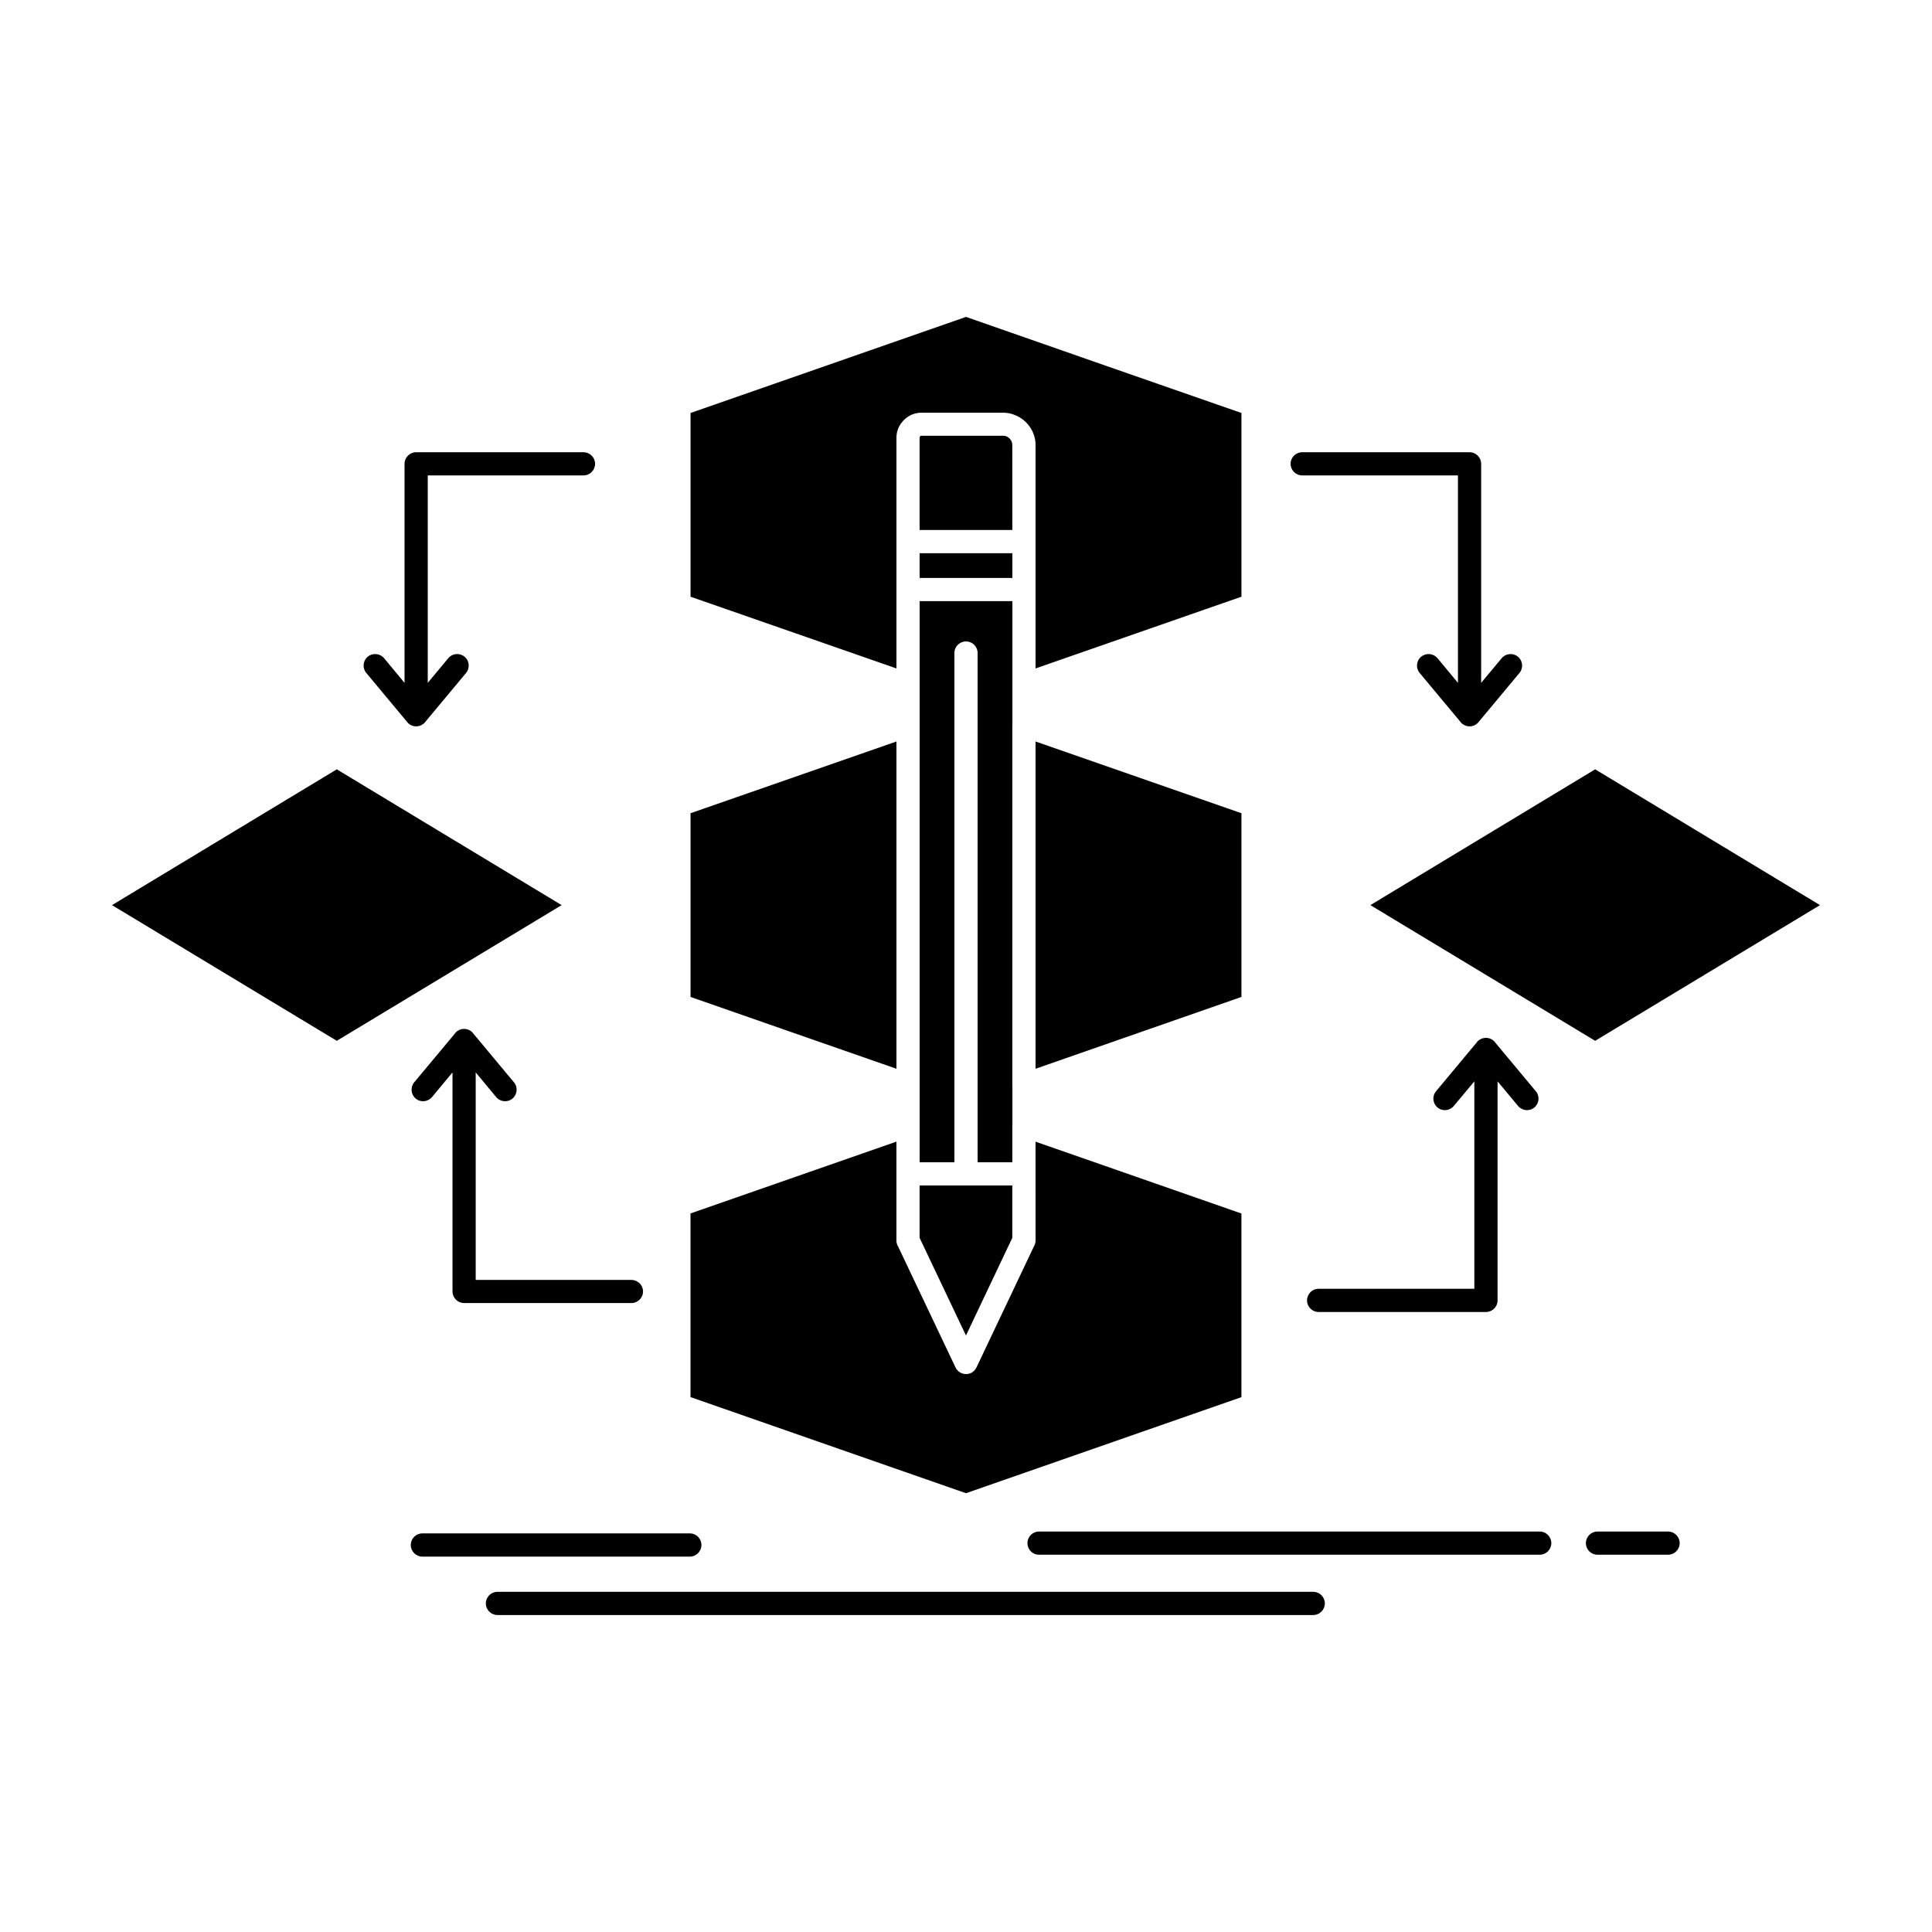 <?xml version="1.0" encoding="UTF-8"?>
<!-- Uploaded to: SVG Repo, www.svgrepo.com, Generator: SVG Repo Mixer Tools -->
<svg fill="#000000" width="800px" height="800px" version="1.1" viewBox="144 144 512 512" xmlns="http://www.w3.org/2000/svg">
 <path d="m264.43 366.71-31.176-18.832-59.57 35.988 59.57 35.961 59.586-35.961zm333.48 0-31.176-18.832-59.57 35.988 59.57 35.961 59.586-35.961zm-216.34 60.523v-86.73l-54.57 19.008v48.691zm36.863-86.73v86.73l54.559-19.031v-48.691zm-6.141-49.895h-24.586v6.551h24.586zm6.141-28.66v59.195l54.559-19.008v-48.691l-35.965-12.527-37.023-12.934-73.004 25.461v48.691l54.57 19.008v-61.492l0.012-0.074v-0.098l0.016-0.074v-0.074l0.012-0.102 0.023-0.148 0.016-0.102 0.035-0.223v-0.027l0.016-0.074 0.023-0.074 0.012-0.074 0.016-0.074v-0.023l0.047-0.148 0.027-0.074 0.023-0.078 0.027-0.074 0.023-0.078v-0.023l0.027-0.074 0.023-0.074 0.027-0.074 0.023-0.074 0.027-0.074 0.039-0.074 0.035-0.074 0.027-0.074 0.039-0.074 0.035-0.074 0.027-0.074 0.035-0.074 0.039-0.074 0.039-0.051v-0.023l0.039-0.051 0.035-0.074 0.039-0.074 0.051-0.074 0.039-0.051v-0.023l0.039-0.051 0.047-0.078 0.039-0.074 0.039-0.051 0.102-0.148 0.051-0.051 0.051-0.074 0.051-0.051 0.051-0.074 0.051-0.051 0.051-0.074 0.051-0.051 0.051-0.074 0.051-0.051 0.051-0.074 0.051-0.051 0.062-0.051 0.062-0.074 0.102-0.102 0.074-0.051 0.051-0.051v-0.023l0.125-0.102 0.051-0.051 0.074-0.051 0.051-0.051 0.074-0.051 0.051-0.051 0.074-0.051 0.051-0.051 0.074-0.051 0.062-0.051 0.062-0.027v-0.023l0.074-0.023v-0.023l0.062-0.023 0.062-0.051 0.074-0.051 0.074-0.023 0.062-0.051 0.062-0.027v-0.023l0.074-0.027 0.074-0.051 0.074-0.023 0.074-0.051 0.062-0.027 0.074-0.051 0.148-0.047v-0.023l0.074-0.027 0.062-0.023 0.086-0.023 0.074-0.023v-0.023l0.297-0.094 0.086-0.023 0.223-0.07 0.074-0.027 0.086-0.023h0.086l0.074-0.027 0.148-0.047h0.086l0.086-0.023h0.074v-0.023h0.172v-0.023h0.16l0.086-0.023h0.25v-0.023h21.969l0.539 0.023h0.234l0.062 0.023h0.203l0.211 0.051h0.098l0.289 0.051h0.023l0.488 0.125h0.012l0.477 0.125 0.027 0.023c1.312 0.426 2.488 1.148 3.453 2.102l0.074 0.074 0.125 0.148 0.148 0.148 0.078 0.074v0.023l0.051 0.074 0.074 0.078 0.074 0.074 0.051 0.074 0.074 0.102 0.051 0.074 0.074 0.074 0.051 0.074v0.023l0.062 0.074 0.176 0.25 0.164 0.273 0.051 0.074v0.023l0.051 0.074 0.051 0.102 0.102 0.176 0.051 0.102 0.102 0.199 0.039 0.074 0.035 0.102 0.051 0.102 0.117 0.305 0.074 0.199 0.062 0.199 0.078 0.203 0.023 0.102 0.051 0.199 0.051 0.227h0.012l0.016 0.102 0.023 0.098 0.027 0.102 0.074 0.426 0.051 0.449c0.004 0.215 0.016 0.465 0.016 0.715zm-6.93-1.777c-0.273-0.277-0.598-0.477-0.977-0.602h-0.047l-0.051-0.027h-0.027l-0.023-0.023h-0.129l-0.023-0.023h-0.141l-0.039-0.023h-21.922l-0.102 0.023-0.086 0.051-0.086 0.074-0.062 0.074-0.051 0.102-0.027 0.102-0.012 0.102v24.457h24.586l-0.016-22.484c0-0.25-0.023-0.473-0.086-0.699l-0.016-0.051-0.023-0.051-0.027-0.051v-0.023l-0.023-0.051-0.012-0.051-0.039-0.051-0.023-0.051v-0.023l-0.102-0.199-0.078-0.102-0.074-0.102-0.027-0.051-0.074-0.074v-0.027l-0.051-0.023-0.078-0.102zm-23.793 191.84h9.215v-134.95c0-1.703 1.375-3.074 3.078-3.074s3.074 1.375 3.074 3.074v134.95h9.203v-9.777l0.016-0.148v-10.379l-0.016-0.176v-95.363l0.016-0.051v-32.812h-24.586zm30.723 20.859v0.051l-0.012 0.051v0.023l-0.012 0.051v0.078l-0.012 0.051-0.016 0.023v0.102l-0.012 0.051-0.012 0.023v0.051l-0.027 0.023v0.051l-0.012 0.051-0.012 0.023-0.023 0.102-0.016 0.023-0.012 0.051-0.023 0.023-0.016 0.051-0.012 0.051-0.023 0.027-0.016 0.051-0.012 0.023-0.023 0.051-15.355 32.359c-0.301 0.625-0.801 1.152-1.473 1.477-1.527 0.699-3.352 0.051-4.078-1.477l-15.254-32.137-0.027-0.051-0.023-0.051-0.027-0.023-0.012-0.051h-0.012l-0.012-0.051-0.016-0.051h-0.012l-0.012-0.051-0.027-0.023-0.012-0.051h-0.012v-0.051h-0.012l-0.012-0.051-0.027-0.051v-0.051h-0.012l-0.012-0.023-0.016-0.051-0.035-0.152v-0.051h-0.016l-0.012-0.051v-0.051l-0.023-0.102v-0.051l-0.016-0.051v-0.051h-0.012v-26.465l-54.57 19.031v48.668l73.008 25.473 72.988-25.457v-48.668l-35.965-12.555-18.594-6.477zm123.54-154.46c1.078-1.273 3-1.453 4.301-0.375 1.301 1.078 1.477 3 0.402 4.301l-10.691 12.832c-0.562 0.801-1.488 1.324-2.539 1.324-1.051 0-1.977-0.527-2.523-1.324l-10.703-12.832c-1.074-1.301-0.902-3.223 0.402-4.301 1.301-1.078 3.223-0.898 4.312 0.375l5.438 6.551-0.004-54.969h-41.266c-1.703 0-3.078-1.375-3.078-3.074 0-1.703 1.375-3.074 3.078-3.074h44.34c1.703 0 3.074 1.375 3.074 3.074v58.047zm-283.5 116.34c-1.074 1.273-3.012 1.477-4.312 0.375-1.289-1.074-1.461-3-0.391-4.301l10.68-12.805c0.551-0.824 1.488-1.352 2.539-1.352s1.988 0.527 2.539 1.352l10.68 12.805c1.074 1.301 0.898 3.227-0.391 4.301-1.301 1.102-3.238 0.898-4.312-0.375l-5.441-6.551v54.996h41.266c1.688 0 3.078 1.375 3.078 3.051 0 1.699-1.387 3.074-3.078 3.074h-44.34c-1.688 0-3.074-1.375-3.074-3.074v-58.047zm292.54-1.551c1.086 1.273 0.898 3.227-0.391 4.301-1.301 1.074-3.223 0.898-4.312-0.402l-5.441-6.527v58.047c0 1.703-1.375 3.074-3.078 3.074h-44.34c-1.703 0-3.074-1.375-3.074-3.074 0-1.699 1.375-3.078 3.074-3.078h41.266v-54.969l-5.453 6.527c-1.078 1.301-3 1.477-4.301 0.402-1.301-1.074-1.477-3.027-0.402-4.301l10.691-12.832c0.562-0.801 1.488-1.324 2.539-1.324s1.977 0.523 2.527 1.324zm-275.19 138.8c-1.688 0-3.074-1.402-3.074-3.074 0-1.699 1.387-3.078 3.074-3.078h216.2c1.699 0 3.074 1.375 3.074 3.078 0 1.676-1.375 3.074-3.074 3.074zm143.53-15.98c-1.703 0-3.074-1.375-3.074-3.078 0-1.676 1.375-3.074 3.074-3.074h132.69c1.703 0 3.074 1.402 3.074 3.074 0 1.703-1.375 3.078-3.074 3.078zm148 0c-1.703 0-3.078-1.375-3.078-3.078 0-1.676 1.375-3.074 3.078-3.074h18.707c1.688 0 3.074 1.402 3.074 3.074 0 1.703-1.387 3.078-3.074 3.078zm-311.43 0.5c-1.688 0-3.062-1.402-3.062-3.078 0-1.703 1.375-3.074 3.062-3.074h70.891c1.703 0 3.074 1.375 3.074 3.074 0 1.676-1.375 3.078-3.074 3.078zm-10.152-238.11c-1.086-1.273-3.012-1.453-4.316-0.375-1.289 1.078-1.477 3-0.387 4.301l10.691 12.832c0.551 0.801 1.477 1.324 2.527 1.324s1.988-0.527 2.539-1.324l10.691-12.832c1.074-1.301 0.898-3.223-0.402-4.301s-3.227-0.898-4.301 0.375l-5.453 6.551v-54.969h41.266c1.699 0 3.074-1.375 3.074-3.074 0-1.703-1.375-3.074-3.074-3.074h-44.34c-1.699 0-3.078 1.375-3.078 3.074v58.047zm166.5 139.75h-24.57v13.879l12.293 25.887 12.277-25.887z" fill-rule="evenodd"/>
</svg>